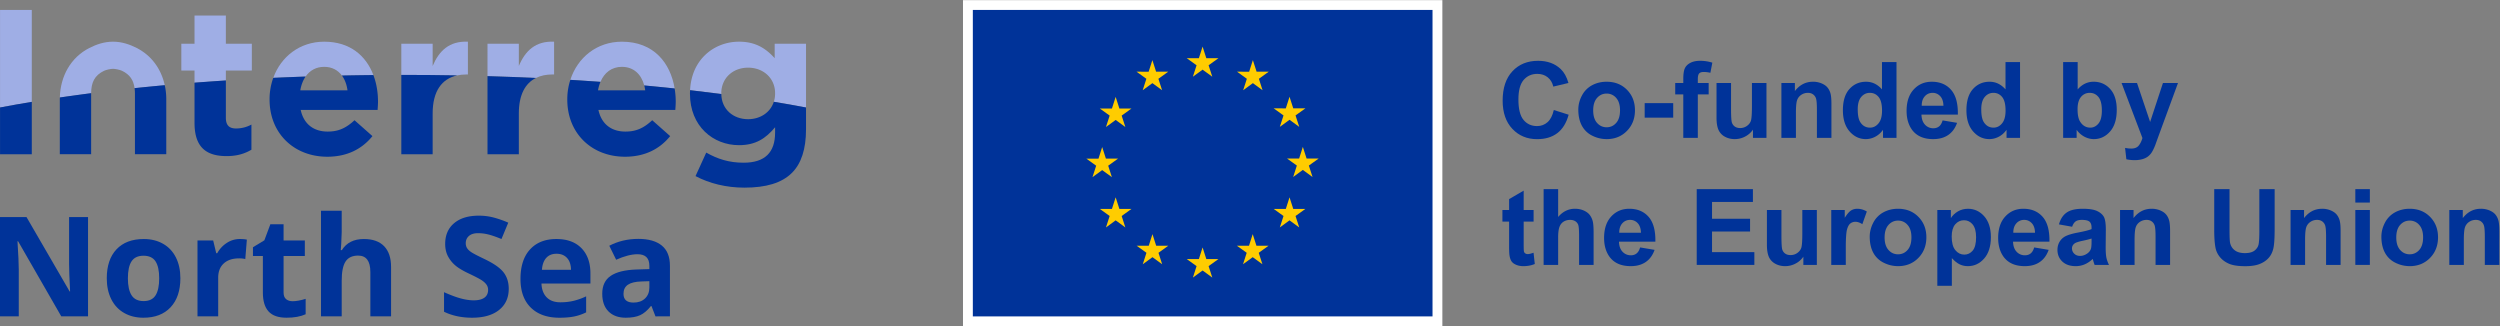 <?xml version="1.0" encoding="UTF-8"?>
<svg xmlns="http://www.w3.org/2000/svg" xml:space="preserve" width="507.817" height="66.263">
  <rect width="100%" height="100%" fill="#808080" stroke="none"/>
  <defs>
    <clipPath id="a">
      <path d="M0 93.543h428.031V0H0Z"></path>
    </clipPath>
  </defs>
  <g clip-path="url(#a)" transform="matrix(1.333 0 0 -1.333 -31.496 95.625)">
    <path d="M0 0c1.767 0 2.951-1.116 3.404-2.837 1.562-.144 3.106-.297 4.629-.459C7.392.625 4.818 3.833 0 3.833c-3.846 0-6.774-2.442-7.86-5.815 1.544-.093 3.074-.195 4.59-.306C-2.674-.87-1.55 0 0 0" style="fill:#9faee5;fill-opacity:1;fill-rule:nonzero;stroke:none" transform="translate(118.398 61.551)"></path>
    <path d="M0 0h-4.838v-14.865c1.572.299 3.187.584 4.838.858z" style="fill:#9faee5;fill-opacity:1;fill-rule:nonzero;stroke:none" transform="translate(28.472 70.222)"></path>
    <path d="M0 0h3.958v4.084H0v4.304h-4.775V4.084h-2.011V0h2.011v-1.85c1.576.123 3.167.236 4.775.34z" style="fill:#9faee5;fill-opacity:1;fill-rule:nonzero;stroke:none" transform="translate(58.045 60.986)"></path>
    <path d="M0 0c1.172 0 2.086-.494 2.702-1.327 1.589.034 3.186.059 4.791.076C6.385 1.68 3.945 3.833 0 3.833c-3.73 0-6.599-2.295-7.76-5.51 1.629.075 3.271.141 4.924.197C-2.192-.547-1.23 0 0 0" style="fill:#9faee5;fill-opacity:1;fill-rule:nonzero;stroke:none" transform="translate(73.031 61.551)"></path>
    <path d="M0 0c.43.093.888.144 1.379.144h.252v4.995c-2.828.126-4.399-1.382-5.372-3.707v3.393h-4.775V.077l.261.001C-5.482.078-2.729.051 0 0" style="fill:#9faee5;fill-opacity:1;fill-rule:nonzero;stroke:none" transform="translate(93.298 60.245)"></path>
    <path d="M0 0h.251v4.995c-2.827.125-4.398-1.382-5.372-3.707v3.393h-4.774V-.255c2.482-.073 4.942-.166 7.372-.281C-1.807-.179-.961 0 0 0" style="fill:#9faee5;fill-opacity:1;fill-rule:nonzero;stroke:none" transform="translate(107.81 60.39)"></path>
    <path d="M0 0v.063c0 2.293 1.759 3.895 4.084 3.895 2.325 0 4.115-1.602 4.115-3.895V0a4.03 4.03 0 0 0-.192-1.242c1.675-.277 3.311-.566 4.904-.869v9.713H8.136V5.403C6.848 6.817 5.309 7.917 2.702 7.917c-3.742 0-7.238-2.658-7.456-7.391C-3.143.342-1.557.147.003-.058.003-.038 0-.02 0 0" style="fill:#9faee5;fill-opacity:1;fill-rule:nonzero;stroke:none" transform="translate(133.541 57.468)"></path>
    <path d="M0 0c.316.15 1.015.297 1.359.297C1.703.297 2.403.15 2.718 0 3.934-.578 4.483-1.442 4.64-2.647c1.514.159 3.049.309 4.6.449C8.705.252 7.237 2.319 4.972 3.47c-1.041.528-2.248.963-3.613.963-1.365 0-2.572-.435-3.613-.963-2.824-1.435-4.411-4.292-4.491-7.541 1.56.229 3.151.447 4.769.654C-1.968-1.788-1.462-.695 0 0" style="fill:#9faee5;fill-opacity:1;fill-rule:nonzero;stroke:none" transform="translate(39.494 60.953)"></path>
    <path d="M0 0c0-5.152 3.738-8.702 8.796-8.702 3.047 0 5.309 1.194 6.88 3.142l-2.733 2.419c-1.32-1.226-2.482-1.728-4.084-1.728-2.136 0-3.644 1.131-4.115 3.298h11.717c.032.44.063.88.063 1.257 0 .684-.059 1.357-.166 2.013-1.523.162-3.067.315-4.629.459a6.24 6.24 0 0 0 .146-.744H4.681c.081.469.208.901.373 1.293-1.515.111-3.045.212-4.589.306A9.605 9.605 0 0 1 0 .063Z" style="fill:#039;fill-opacity:1;fill-rule:nonzero;stroke:none" transform="translate(110.073 56.556)"></path>
    <path d="M0 0v7.983c-1.651-.274-3.266-.56-4.838-.859V0Z" style="fill:#039;fill-opacity:1;fill-rule:nonzero;stroke:none" transform="translate(28.472 48.232)"></path>
    <path d="M0 0c1.602 0 2.764.377 3.77.974v3.832a4.861 4.861 0 0 0-2.357-.597c-1.067 0-1.539.535-1.539 1.634v5.684a359.893 359.893 0 0 1-4.775-.34V5.058C-4.901 1.162-2.922 0 0 0" style="fill:#039;fill-opacity:1;fill-rule:nonzero;stroke:none" transform="translate(58.171 47.95)"></path>
    <path d="M0 0c0-5.152 3.738-8.702 8.796-8.702 3.047 0 5.309 1.194 6.88 3.142l-2.733 2.419c-1.32-1.226-2.482-1.728-4.084-1.728-2.136 0-3.644 1.131-4.115 3.298h11.717c.032.44.063.88.063 1.257 0 1.425-.235 2.81-.706 4.057a419.03 419.03 0 0 1-4.791-.075c.44-.595.73-1.363.848-2.254H4.681c.142.82.416 1.532.808 2.101a427.28 427.28 0 0 1-4.924-.197A9.583 9.583 0 0 1 0 .063Z" style="fill:#039;fill-opacity:1;fill-rule:nonzero;stroke:none" transform="translate(64.706 56.556)"></path>
    <path d="M0 0v6.22c0 3.398 1.395 5.288 3.741 5.793-2.729.051-5.482.078-8.254.078l-.262-.001V0Z" style="fill:#039;fill-opacity:1;fill-rule:nonzero;stroke:none" transform="translate(89.557 48.232)"></path>
    <path d="M0 0v6.22c0 2.803.949 4.58 2.597 5.402-2.43.114-4.889.207-7.372.28V0Z" style="fill:#039;fill-opacity:1;fill-rule:nonzero;stroke:none" transform="translate(102.69 48.232)"></path>
    <path d="M0 0c0-4.995 3.55-7.853 7.477-7.853 2.544 0 4.083 1.036 5.497 2.733v-.817c0-3.016-1.539-4.587-4.806-4.587-2.231 0-3.959.566-5.686 1.54L.848-12.566c2.136-1.131 4.712-1.759 7.445-1.759 3.267 0 5.686.691 7.257 2.262 1.414 1.414 2.136 3.613 2.136 6.629v3.323c-1.593.303-3.229.592-4.904.869-.52-1.609-2.047-2.653-3.923-2.653-2.305 0-4.052 1.545-4.081 3.837-1.56.205-3.146.4-4.757.584C.014.372 0 .222 0 .063Z" style="fill:#039;fill-opacity:1;fill-rule:nonzero;stroke:none" transform="translate(128.766 57.468)"></path>
    <path d="M0 0v-9.257h4.775V-.87c0 .733-.081 1.446-.231 2.13-1.551-.14-3.086-.29-4.6-.449A6.1 6.1 0 0 0 0 0" style="fill:#039;fill-opacity:1;fill-rule:nonzero;stroke:none" transform="translate(44.19 57.495)"></path>
    <path d="M0 0v-8.325h4.775V.933l.001.041A270.397 270.397 0 0 1 .008.32C.006.234 0 .149 0 .063Z" style="fill:#039;fill-opacity:1;fill-rule:nonzero;stroke:none" transform="translate(32.741 56.562)"></path>
    <path d="M171.122 70.969h71.547V22.772h-71.547z" style="fill:#039;fill-opacity:1;fill-rule:nonzero;stroke:none"></path>
    <path d="M0 0h-73.048v-49.697H0V-1.5Zm-1.5-48.197h-70.048V-1.5H-1.5Z" style="fill:#fff;fill-opacity:1;fill-rule:nonzero;stroke:none" transform="translate(243.42 71.719)"></path>
    <path d="m0 0 .566 1.769.567-1.767h1.849l-1.5-1.077.563-1.744L.566-1.74-.911-2.819l.561 1.744-1.5 1.077z" style="fill:#fc0;fill-opacity:1;fill-rule:nonzero;stroke:none" transform="translate(219.564 55.223)"></path>
    <path d="m0 0 .567 1.768.565-1.764h1.852l-1.502-1.08.563-1.744L.567-1.742-.913-2.82l.563 1.744-1.5 1.08z" style="fill:#fc0;fill-opacity:1;fill-rule:nonzero;stroke:none" transform="translate(206.315 62.865)"></path>
    <path d="m0 0 1.854-.004.563 1.771L2.985 0h1.849l-1.5-1.078.563-1.745-1.48 1.077L.94-2.823l.562 1.745z" style="fill:#fc0;fill-opacity:1;fill-rule:nonzero;stroke:none" transform="translate(189.164 47.564)"></path>
    <path d="m0 0-1.478 1.082L-2.955 0l.563 1.744-1.501 1.08 1.849-.002.566 1.769.567-1.767H.938l-1.501-1.08z" style="fill:#fc0;fill-opacity:1;fill-rule:nonzero;stroke:none" transform="translate(195.113 37.078)"></path>
    <path d="m0 0 .563-1.742L-.915-.664l-1.477-1.078L-1.828 0-3.33 1.079l1.849-.001.566 1.769.567-1.768h1.849z" style="fill:#fc0;fill-opacity:1;fill-rule:nonzero;stroke:none" transform="translate(194.55 54.123)"></path>
    <path d="m0 0 .566 1.769.567-1.767h1.85l-1.5-1.08.561-1.743L.568-1.742-.909-2.821l.56 1.743-1.5 1.08z" style="fill:#fc0;fill-opacity:1;fill-rule:nonzero;stroke:none" transform="translate(198.665 60.81)"></path>
    <path d="m0 0-1.478 1.078L-2.955 0l.562 1.746-1.5 1.077 1.85-.001.564 1.767.567-1.766H.939l-1.5-1.077z" style="fill:#fc0;fill-opacity:1;fill-rule:nonzero;stroke:none" transform="translate(200.721 31.47)"></path>
    <path d="m0 0-1.477 1.077L-2.956 0l.56 1.744-1.501 1.079 1.853-.002.565 1.769.567-1.767H.939L-.564 1.744Z" style="fill:#fc0;fill-opacity:1;fill-rule:nonzero;stroke:none" transform="translate(208.361 29.44)"></path>
    <path d="m0 0-1.48 1.078L-2.957 0l.561 1.746-1.499 1.077 1.85-.001.565 1.767.567-1.766H.938L-.565 1.746Z" style="fill:#fc0;fill-opacity:1;fill-rule:nonzero;stroke:none" transform="translate(216 31.47)"></path>
    <path d="m0 0 .561-1.744L-.913-.662l-1.481-1.082L-1.832 0-3.33 1.081l1.848-.003.567 1.769.565-1.766h1.851z" style="fill:#fc0;fill-opacity:1;fill-rule:nonzero;stroke:none" transform="translate(215.46 59.731)"></path>
    <path d="m0 0-1.479 1.082L-2.957 0l.562 1.744-1.5 1.08 1.85-.002.566 1.769.567-1.767H.937l-1.5-1.08z" style="fill:#fc0;fill-opacity:1;fill-rule:nonzero;stroke:none" transform="translate(221.609 37.078)"></path>
    <path d="m0 0-1.479 1.081L-2.953 0l.56 1.744-1.5 1.077 1.85-.002.564 1.771.568-1.769H.94L-.563 1.744Z" style="fill:#fc0;fill-opacity:1;fill-rule:nonzero;stroke:none" transform="translate(223.638 44.763)"></path>
    <path d="m0 0 2.261-.717c-.347-1.26-.923-2.196-1.729-2.807-.806-.612-1.829-.918-3.068-.918-1.533 0-2.794.524-3.781 1.571-.987 1.048-1.48 2.48-1.48 4.297 0 1.922.496 3.414 1.488 4.477.993 1.064 2.297 1.596 3.914 1.596 1.413 0 2.561-.418 3.443-1.253.525-.493.918-1.202 1.181-2.127l-2.308-.551C-.215 4.167-.5 4.64-.933 4.986c-.433.347-.96.52-1.58.52-.855 0-1.55-.308-2.083-.922-.533-.614-.799-1.609-.799-2.984 0-1.46.262-2.5.788-3.12.524-.62 1.207-.929 2.047-.929.62 0 1.153.197 1.599.591C-.515-1.465-.194-.846 0 0" style="fill:#039;fill-opacity:1;fill-rule:nonzero;stroke:none" transform="translate(260.403 54.973)"></path>
    <path d="M0 0c0-.83.197-1.465.591-1.906.394-.442.879-.662 1.457-.662.577 0 1.062.22 1.453.662.392.441.587 1.082.587 1.922 0 .819-.195 1.449-.587 1.89a1.865 1.865 0 0 1-1.453.661c-.578 0-1.063-.22-1.457-.661C.197 1.465 0 .829 0 0m-2.268.118c0 .735.181 1.446.543 2.134a3.735 3.735 0 0 0 1.54 1.576c.664.362 1.406.543 2.225.543 1.266 0 2.303-.411 3.111-1.232.809-.823 1.213-1.861 1.213-3.116 0-1.265-.408-2.314-1.224-3.146-.817-.832-1.845-1.249-3.084-1.249-.767 0-1.498.174-2.194.52a3.578 3.578 0 0 0-1.587 1.524c-.362.67-.543 1.485-.543 2.446" style="fill:#039;fill-opacity:1;fill-rule:nonzero;stroke:none" transform="translate(266.404 54.91)"></path>
    <path d="M274.249 56.021h4.348v-2.213h-4.348z" style="fill:#039;fill-opacity:1;fill-rule:nonzero;stroke:none"></path>
    <path d="M0 0h1.229v.631c0 .703.075 1.228.224 1.575.15.347.425.629.827.847.402.218.91.327 1.524.327.631 0 1.247-.095 1.851-.284l-.299-1.544a4.37 4.37 0 0 1-1.016.126c-.32 0-.55-.074-.689-.224-.139-.15-.209-.437-.209-.863V0h1.654v-1.74H3.442v-6.624H1.229v6.624H0Z" style="fill:#039;fill-opacity:1;fill-rule:nonzero;stroke:none" transform="translate(278.904 59.092)"></path>
    <path d="M0 0v1.252A3.228 3.228 0 0 0-1.201.197a3.36 3.36 0 0 0-1.571-.386c-.562 0-1.067.124-1.513.371a2.182 2.182 0 0 0-.969 1.039c-.199.446-.299 1.063-.299 1.851v5.292h2.213V4.521c0-1.176.041-1.897.122-2.162a1.18 1.18 0 0 1 .446-.63c.214-.155.488-.233.818-.233.379 0 .717.105 1.017.312.299.207.503.464.614.771.11.308.165 1.06.165 2.257v3.528h2.214V0Z" style="fill:#039;fill-opacity:1;fill-rule:nonzero;stroke:none" transform="translate(290.75 50.728)"></path>
    <path d="M0 0h-2.213v4.269c0 .903-.048 1.487-.142 1.752a1.239 1.239 0 0 1-.461.619c-.213.147-.469.22-.768.22-.383 0-.727-.105-1.032-.315a1.589 1.589 0 0 1-.626-.835c-.113-.346-.169-.987-.169-1.922V0h-2.214v8.364h2.056V7.136c.73.945 1.649 1.418 2.757 1.418a3.32 3.32 0 0 0 1.339-.264c.404-.176.71-.4.917-.674.208-.272.352-.583.434-.929.081-.346.122-.842.122-1.489Z" style="fill:#039;fill-opacity:1;fill-rule:nonzero;stroke:none" transform="translate(302.707 50.728)"></path>
    <path d="M0 0c0-.893.123-1.538.37-1.937.357-.578.856-.867 1.497-.867.509 0 .942.217 1.299.65.357.433.536 1.081.536 1.941 0 .961-.174 1.653-.52 2.076-.347.422-.79.634-1.331.634-.525 0-.965-.209-1.32-.626C.177 1.453 0 .83 0 0m5.907-4.363H3.852v1.228c-.342-.477-.745-.833-1.21-1.067a3.095 3.095 0 0 0-1.406-.351c-.961 0-1.784.388-2.469 1.162-.685.775-1.028 1.855-1.028 3.242 0 1.418.334 2.495 1.001 3.233.666.737 1.509 1.106 2.528 1.106.935 0 1.743-.388 2.426-1.166v4.16h2.213z" style="fill:#039;fill-opacity:1;fill-rule:nonzero;stroke:none" transform="translate(306.716 55.091)"></path>
    <path d="M0 0c-.016.641-.181 1.127-.496 1.461-.316.333-.699.5-1.15.5-.483 0-.882-.176-1.197-.527-.316-.353-.47-.83-.465-1.434Zm-.126-2.237 2.205-.37c-.283-.809-.731-1.425-1.343-1.847-.611-.423-1.377-.635-2.296-.635-1.454 0-2.531.476-3.229 1.426-.551.762-.827 1.723-.827 2.883 0 1.386.363 2.471 1.087 3.257.725.785 1.641 1.177 2.749 1.177 1.244 0 2.226-.411 2.946-1.232C1.885 1.6 2.229.341 2.197-1.355h-5.545c.016-.657.195-1.167.536-1.532a1.676 1.676 0 0 1 1.276-.548c.347 0 .638.095.874.285.237.188.415.493.536.913" style="fill:#039;fill-opacity:1;fill-rule:nonzero;stroke:none" transform="translate(319.775 55.627)"></path>
    <path d="M0 0c0-.893.123-1.538.37-1.937.357-.578.856-.867 1.497-.867.509 0 .942.217 1.299.65.357.433.536 1.081.536 1.941 0 .961-.174 1.653-.52 2.076-.347.422-.79.634-1.331.634-.525 0-.965-.209-1.32-.626C.177 1.453 0 .83 0 0m5.907-4.363H3.852v1.228c-.342-.477-.745-.833-1.21-1.067a3.095 3.095 0 0 0-1.406-.351c-.961 0-1.784.388-2.469 1.162-.685.775-1.028 1.855-1.028 3.242 0 1.418.334 2.495 1.001 3.233.666.737 1.509 1.106 2.528 1.106.935 0 1.743-.388 2.426-1.166v4.16h2.213z" style="fill:#039;fill-opacity:1;fill-rule:nonzero;stroke:none" transform="translate(325.54 55.091)"></path>
    <path d="M0 0c0-.866.137-1.507.41-1.922.383-.588.892-.882 1.527-.882.489 0 .905.209 1.249.626.344.418.516 1.075.516 1.974 0 .955-.173 1.644-.52 2.067-.347.422-.79.634-1.331.634-.53 0-.972-.206-1.323-.618C.176 1.467 0 .84 0 0m-2.197-4.363V7.184H.016v-4.16c.682.778 1.491 1.166 2.426 1.166 1.018 0 1.861-.369 2.528-1.106.667-.738 1-1.797 1-3.179 0-1.427-.34-2.528-1.02-3.3-.679-.771-1.505-1.158-2.477-1.158-.477 0-.949.12-1.413.359A3.383 3.383 0 0 0-.142-3.135v-1.228z" style="fill:#039;fill-opacity:1;fill-rule:nonzero;stroke:none" transform="translate(340.214 55.091)"></path>
    <path d="M0 0h2.355l2-5.938L6.309 0h2.292L5.647-8.049 5.12-9.506c-.195-.489-.38-.861-.556-1.119a2.431 2.431 0 0 0-.606-.626 2.66 2.66 0 0 0-.843-.374 4.384 4.384 0 0 0-1.13-.134c-.425 0-.843.045-1.253.134L.536-9.893c.346-.068.658-.102.937-.102.514 0 .895.151 1.142.453.247.302.436.687.567 1.154z" style="fill:#039;fill-opacity:1;fill-rule:nonzero;stroke:none" transform="translate(346.917 59.092)"></path>
    <path d="M0 0v-1.764h-1.512v-3.371c0-.682.014-1.081.043-1.193a.481.481 0 0 1 .197-.279.616.616 0 0 1 .374-.111c.205 0 .502.071.89.212l.189-1.717c-.514-.22-1.098-.331-1.748-.331-.399 0-.759.068-1.079.201-.321.134-.556.308-.706.52-.149.213-.253.501-.311.863-.047.257-.07.777-.07 1.56v3.646H-4.75V0h1.017v1.662l2.221 1.292V0Z" style="fill:#039;fill-opacity:1;fill-rule:nonzero;stroke:none" transform="translate(257.322 39.734)"></path>
    <path d="M0 0v-4.245c.714.835 1.567 1.252 2.56 1.252.509 0 .968-.095 1.378-.283.41-.19.718-.431.926-.725a2.64 2.64 0 0 0 .425-.977c.076-.357.114-.911.114-1.662v-4.907H3.19v4.419c0 .877-.042 1.434-.126 1.67a1.088 1.088 0 0 1-.445.562c-.213.14-.479.209-.8.209-.367 0-.695-.089-.984-.267-.289-.179-.501-.448-.634-.808C.067-6.121 0-6.653 0-7.356v-4.191h-2.213V0Z" style="fill:#039;fill-opacity:1;fill-rule:nonzero;stroke:none" transform="translate(261.063 42.917)"></path>
    <path d="M0 0c-.016.641-.181 1.127-.496 1.461-.316.333-.699.5-1.15.5-.483 0-.882-.176-1.197-.527-.316-.353-.47-.83-.465-1.434Zm-.126-2.237 2.205-.37c-.283-.809-.731-1.425-1.343-1.847-.611-.423-1.377-.635-2.296-.635-1.454 0-2.531.476-3.229 1.426-.551.762-.827 1.723-.827 2.883 0 1.386.363 2.471 1.087 3.257.725.785 1.641 1.177 2.749 1.177 1.244 0 2.226-.411 2.946-1.232C1.885 1.6 2.229.341 2.197-1.355h-5.545c.016-.657.195-1.167.536-1.532a1.676 1.676 0 0 1 1.276-.548c.347 0 .638.095.874.285.237.188.415.493.536.913" style="fill:#039;fill-opacity:1;fill-rule:nonzero;stroke:none" transform="translate(273.681 36.27)"></path>
    <path d="M0 0v11.547h8.562V9.594h-6.23V7.033h5.797V5.088H2.332V1.945h6.45V0Z" style="fill:#039;fill-opacity:1;fill-rule:nonzero;stroke:none" transform="translate(282.18 31.37)"></path>
    <path d="M0 0v1.252A3.228 3.228 0 0 0-1.201.197a3.36 3.36 0 0 0-1.571-.386c-.562 0-1.067.124-1.513.371a2.182 2.182 0 0 0-.969 1.039c-.199.446-.299 1.063-.299 1.851v5.292h2.213V4.521c0-1.176.041-1.897.122-2.162a1.18 1.18 0 0 1 .446-.63c.214-.155.488-.233.818-.233.379 0 .717.105 1.017.312.299.207.503.464.614.771.11.308.165 1.06.165 2.257v3.528h2.214V0Z" style="fill:#039;fill-opacity:1;fill-rule:nonzero;stroke:none" transform="translate(298.429 31.37)"></path>
    <path d="M0 0h-2.213v8.364h2.056V7.176c.351.561.668.931.949 1.11.281.179.6.268.957.268.504 0 .989-.139 1.457-.417l-.685-1.93c-.373.241-.72.362-1.04.362a1.23 1.23 0 0 1-.788-.257c-.215-.169-.384-.478-.507-.924C.062 4.941 0 4.007 0 2.583Z" style="fill:#039;fill-opacity:1;fill-rule:nonzero;stroke:none" transform="translate(304.895 31.37)"></path>
    <path d="M0 0c0-.83.197-1.465.591-1.906.394-.442.879-.662 1.457-.662.577 0 1.062.22 1.453.662.392.441.587 1.082.587 1.922 0 .819-.195 1.449-.587 1.89a1.865 1.865 0 0 1-1.453.661c-.578 0-1.063-.22-1.457-.661C.197 1.465 0 .829 0 0m-2.268.118c0 .735.181 1.446.543 2.134a3.735 3.735 0 0 0 1.54 1.576c.664.362 1.406.543 2.225.543 1.266 0 2.303-.411 3.111-1.232.809-.823 1.213-1.861 1.213-3.116 0-1.265-.408-2.314-1.224-3.146-.817-.832-1.845-1.249-3.084-1.249-.767 0-1.498.174-2.194.52a3.578 3.578 0 0 0-1.587 1.524c-.362.67-.543 1.485-.543 2.446" style="fill:#039;fill-opacity:1;fill-rule:nonzero;stroke:none" transform="translate(310.81 35.553)"></path>
    <path d="M0 0c0-.94.186-1.635.559-2.083.373-.449.827-.674 1.362-.674.515 0 .943.206 1.285.618.341.412.511 1.088.511 2.029 0 .877-.175 1.528-.527 1.953-.352.426-.788.638-1.308.638-.541 0-.989-.209-1.347-.627C.178 1.437 0 .819 0 0m-2.19 4.04h2.064V2.812c.268.419.63.761 1.087 1.024.456.263.963.393 1.52.393.971 0 1.796-.38 2.473-1.141.677-.762 1.016-1.822 1.016-3.183 0-1.396-.341-2.482-1.024-3.257-.682-.774-1.509-1.162-2.481-1.162-.462 0-.881.093-1.256.277-.376.183-.771.498-1.186.945v-4.214H-2.19Z" style="fill:#039;fill-opacity:1;fill-rule:nonzero;stroke:none" transform="translate(321.034 35.694)"></path>
    <path d="M0 0c-.016.641-.181 1.127-.496 1.461-.316.333-.699.5-1.15.5-.483 0-.882-.176-1.197-.527-.316-.353-.47-.83-.465-1.434Zm-.126-2.237 2.205-.37c-.283-.809-.731-1.425-1.343-1.847-.611-.423-1.377-.635-2.296-.635-1.454 0-2.531.476-3.229 1.426-.551.762-.827 1.723-.827 2.883 0 1.386.363 2.471 1.087 3.257.725.785 1.641 1.177 2.749 1.177 1.244 0 2.226-.411 2.946-1.232C1.885 1.6 2.229.341 2.197-1.355h-5.545c.016-.657.195-1.167.536-1.532a1.676 1.676 0 0 1 1.276-.548c.347 0 .638.095.874.285.237.188.415.493.536.913" style="fill:#039;fill-opacity:1;fill-rule:nonzero;stroke:none" transform="translate(333.73 36.27)"></path>
    <path d="M0 0a13.943 13.943 0 0 0-1.347-.338c-.614-.132-1.016-.261-1.205-.387-.289-.204-.433-.464-.433-.779 0-.309.115-.578.346-.804.231-.225.525-.338.883-.338.399 0 .779.131 1.142.394.267.199.443.443.527.732.058.189.087.549.087 1.08Zm-2.961 1.796-2.009.362c.226.809.615 1.407 1.166 1.796.551.389 1.37.583 2.457.583.987 0 1.722-.117 2.205-.35.483-.234.824-.531 1.02-.89.197-.36.296-1.021.296-1.982L2.15-1.268c0-.735.036-1.277.106-1.627.072-.348.204-.722.398-1.122H.465a8.129 8.129 0 0 0-.213.654 3.989 3.989 0 0 1-.079.26A3.98 3.98 0 0 0-1.04-3.93a3.485 3.485 0 0 0-1.378-.276c-.861 0-1.54.234-2.036.701-.496.468-.744 1.059-.744 1.773 0 .472.113.893.338 1.263.226.371.542.655.949.852.407.196.994.368 1.761.515 1.034.195 1.751.375 2.15.543v.221c0 .426-.105.729-.315.91-.21.181-.606.272-1.189.272-.394 0-.702-.077-.922-.233-.22-.155-.399-.426-.535-.815" style="fill:#039;fill-opacity:1;fill-rule:nonzero;stroke:none" transform="translate(342.347 35.387)"></path>
    <path d="M0 0h-2.213v4.269c0 .903-.048 1.487-.142 1.752a1.239 1.239 0 0 1-.461.619c-.213.147-.469.22-.768.22-.383 0-.727-.105-1.032-.315a1.589 1.589 0 0 1-.626-.835c-.113-.346-.169-.987-.169-1.922V0h-2.214v8.364h2.056V7.136c.73.945 1.649 1.418 2.757 1.418a3.32 3.32 0 0 0 1.339-.264c.404-.176.71-.4.917-.674.208-.272.352-.583.434-.929.081-.346.122-.842.122-1.489Z" style="fill:#039;fill-opacity:1;fill-rule:nonzero;stroke:none" transform="translate(354.312 31.37)"></path>
    <path d="M0 0h2.332v-6.254c0-.992.028-1.636.086-1.93.1-.472.337-.852.713-1.138.375-.286.889-.429 1.54-.429.662 0 1.16.135 1.496.405.336.271.539.603.607.997.068.394.102 1.047.102 1.961V0h2.332v-6.064c0-1.387-.063-2.367-.189-2.939-.126-.572-.359-1.056-.698-1.449-.338-.394-.791-.708-1.358-.942-.567-.233-1.308-.35-2.221-.35-1.103 0-1.939.128-2.509.383-.57.254-1.02.585-1.351.992A3.157 3.157 0 0 0 .229-9.09C.076-8.428 0-7.451 0-6.159Z" style="fill:#039;fill-opacity:1;fill-rule:nonzero;stroke:none" transform="translate(361.038 42.917)"></path>
    <path d="M0 0h-2.213v4.269c0 .903-.048 1.487-.142 1.752a1.239 1.239 0 0 1-.461.619c-.213.147-.469.22-.768.22-.383 0-.727-.105-1.032-.315a1.589 1.589 0 0 1-.626-.835c-.113-.346-.169-.987-.169-1.922V0h-2.214v8.364h2.056V7.136c.73.945 1.649 1.418 2.757 1.418a3.32 3.32 0 0 0 1.339-.264c.404-.176.71-.4.917-.674.208-.272.352-.583.434-.929.081-.346.122-.842.122-1.489Z" style="fill:#039;fill-opacity:1;fill-rule:nonzero;stroke:none" transform="translate(380.296 31.37)"></path>
    <path d="M382.541 39.735h2.213v-8.364h-2.213zm0 3.182h2.213v-2.048h-2.213z" style="fill:#039;fill-opacity:1;fill-rule:nonzero;stroke:none"></path>
    <path d="M0 0c0-.83.197-1.465.591-1.906.394-.442.879-.662 1.457-.662.577 0 1.062.22 1.453.662.392.441.587 1.082.587 1.922 0 .819-.195 1.449-.587 1.89a1.865 1.865 0 0 1-1.453.661c-.578 0-1.063-.22-1.457-.661C.197 1.465 0 .829 0 0m-2.268.118c0 .735.181 1.446.543 2.134a3.735 3.735 0 0 0 1.54 1.576c.664.362 1.406.543 2.225.543 1.266 0 2.303-.411 3.111-1.232.809-.823 1.213-1.861 1.213-3.116 0-1.265-.408-2.314-1.224-3.146-.817-.832-1.845-1.249-3.084-1.249-.767 0-1.498.174-2.194.52a3.578 3.578 0 0 0-1.587 1.524c-.362.67-.543 1.485-.543 2.446" style="fill:#039;fill-opacity:1;fill-rule:nonzero;stroke:none" transform="translate(388.779 35.553)"></path>
    <path d="M0 0h-2.213v4.269c0 .903-.048 1.487-.142 1.752a1.239 1.239 0 0 1-.461.619c-.213.147-.469.22-.768.22-.383 0-.727-.105-1.032-.315a1.589 1.589 0 0 1-.626-.835c-.113-.346-.169-.987-.169-1.922V0h-2.214v8.364h2.056V7.136c.73.945 1.649 1.418 2.757 1.418a3.32 3.32 0 0 0 1.339-.264c.404-.176.71-.4.917-.674.208-.272.352-.583.434-.929.081-.346.122-.842.122-1.489Z" style="fill:#039;fill-opacity:1;fill-rule:nonzero;stroke:none" transform="translate(404.485 31.37)"></path>
    <path d="M0 0h-4.077l-6.58 11.444h-.093c.13-2.022.196-3.463.196-4.325V0h-2.866v15.127h4.046l6.57-11.33h.072c-.103 1.966-.155 3.356-.155 4.17v7.16H0Z" style="fill:#039;fill-opacity:1;fill-rule:nonzero;stroke:none" transform="translate(37.042 23.529)"></path>
    <path d="M0 0c0-1.145.188-2.011.564-2.597.376-.586.988-.88 1.836-.88.842 0 1.447.292 1.817.875.368.583.553 1.45.553 2.602 0 1.145-.186 2.004-.559 2.576-.372.573-.983.859-1.831.859-.842 0-1.449-.285-1.821-.853C.186 2.012 0 1.152 0 0m7.998 0c0-1.883-.497-3.356-1.49-4.418-.993-1.062-2.376-1.594-4.149-1.594-1.111 0-2.09.243-2.938.73-.849.486-1.501 1.185-1.956 2.095-.455.911-.683 1.973-.683 3.187 0 1.89.493 3.359 1.48 4.408.986 1.048 2.373 1.573 4.159 1.573 1.111 0 2.09-.242 2.939-.725.848-.482 1.5-1.176 1.955-2.08.456-.903.683-1.962.683-3.176" style="fill:#039;fill-opacity:1;fill-rule:nonzero;stroke:none" transform="translate(43.116 29.333)"></path>
    <path d="M0 0c.428 0 .783-.031 1.066-.093L.828-3.052a3.661 3.661 0 0 1-.931.103c-1.008 0-1.792-.259-2.354-.776s-.844-1.242-.844-2.173v-5.887h-3.155V-.217h2.39l.465-1.946h.155A4.355 4.355 0 0 0-1.992-.595 3.582 3.582 0 0 0 0 0" style="fill:#039;fill-opacity:1;fill-rule:nonzero;stroke:none" transform="translate(60.178 35.314)"></path>
    <path d="M0 0c.552 0 1.214.121 1.987.362v-2.349C1.2-2.338.234-2.514-.911-2.514c-1.262 0-2.181.319-2.757.957-.576.638-.864 1.595-.864 2.871v5.577h-1.511v1.335l1.739 1.055.91 2.442h2.018V9.26h3.238V6.891h-3.238V1.314c0-.448.126-.78.378-.993C-.747.107-.414 0 0 0" style="fill:#039;fill-opacity:1;fill-rule:nonzero;stroke:none" transform="translate(68.217 25.836)"></path>
    <path d="M0 0h-3.156v6.757c0 1.669-.621 2.503-1.862 2.503-.883 0-1.521-.3-1.914-.9-.394-.6-.59-1.572-.59-2.918V0h-3.156v16.1h3.156v-3.28c0-.255-.024-.855-.073-1.801l-.072-.931h.165c.704 1.132 1.822 1.697 3.353 1.697 1.359 0 2.39-.366 3.094-1.097C-.352 9.957 0 8.909 0 7.543Z" style="fill:#039;fill-opacity:1;fill-rule:nonzero;stroke:none" transform="translate(83.22 23.529)"></path>
    <path d="M0 0c0-1.366-.492-2.442-1.474-3.228-.984-.787-2.351-1.18-4.103-1.18-1.614 0-3.042.304-4.284.911v2.98c1.021-.456 1.885-.776 2.593-.963.706-.186 1.353-.279 1.939-.279.704 0 1.244.135 1.62.404.376.269.564.669.564 1.2 0 .296-.083.56-.249.791-.165.231-.409.454-.729.668-.321.213-.974.555-1.961 1.024-.924.435-1.618.852-2.08 1.252-.462.4-.831.866-1.107 1.397s-.414 1.152-.414 1.862c0 1.339.454 2.39 1.361 3.156s2.161 1.149 3.761 1.149c.786 0 1.537-.094 2.25-.28a15.423 15.423 0 0 0 2.241-.786l-1.035-2.494c-.807.331-1.475.563-2.002.694a6.5 6.5 0 0 1-1.557.196c-.607 0-1.073-.141-1.397-.424-.325-.283-.487-.652-.487-1.107 0-.283.066-.53.197-.74.131-.21.34-.414.626-.61.286-.197.964-.55 2.033-1.061C-2.28 3.856-1.31 3.178-.786 2.499-.262 1.819 0 .987 0 0" style="fill:#039;fill-opacity:1;fill-rule:nonzero;stroke:none" transform="translate(101.151 27.73)"></path>
    <path d="M0 0c-.669 0-1.193-.212-1.573-.636-.379-.425-.596-1.026-.652-1.806h4.429c-.014.78-.217 1.381-.611 1.806C1.2-.212.669 0 0 0m.445-9.747c-1.863 0-3.318.514-4.366 1.542-1.049 1.028-1.573 2.483-1.573 4.366 0 1.939.484 3.437 1.454 4.496.969 1.059 2.308 1.588 4.019 1.588 1.635 0 2.908-.465 3.818-1.397.911-.931 1.366-2.217 1.366-3.859v-1.531h-7.46c.035-.897.3-1.597.797-2.101.496-.503 1.193-.755 2.09-.755.697 0 1.355.072 1.976.217a9.91 9.91 0 0 1 1.945.693v-2.441a7.44 7.44 0 0 0-1.769-.616c-.628-.134-1.393-.202-2.297-.202" style="fill:#039;fill-opacity:1;fill-rule:nonzero;stroke:none" transform="translate(108.436 33.068)"></path>
    <path d="m0 0-1.221-.041c-.917-.028-1.6-.193-2.049-.497-.448-.304-.672-.766-.672-1.387 0-.889.51-1.334 1.531-1.334.731 0 1.316.21 1.754.631.438.421.657.979.657 1.676Zm.931-5.36-.61 1.573H.238C-.293-4.456-.84-4.92-1.402-5.179c-.562-.258-1.295-.388-2.199-.388-1.11 0-1.985.318-2.622.952-.639.635-.958 1.538-.958 2.711 0 1.228.429 2.133 1.289 2.716.858.583 2.153.906 3.885.968L0 1.842v.507c0 1.173-.6 1.759-1.8 1.759-.925 0-2.011-.28-3.26-.838l-1.045 2.131c1.331.697 2.808 1.045 4.429 1.045 1.552 0 2.742-.338 3.569-1.014.828-.676 1.242-1.704 1.242-3.083V-5.36Z" style="fill:#039;fill-opacity:1;fill-rule:nonzero;stroke:none" transform="translate(122.58 28.888)"></path>
  </g>
</svg>
